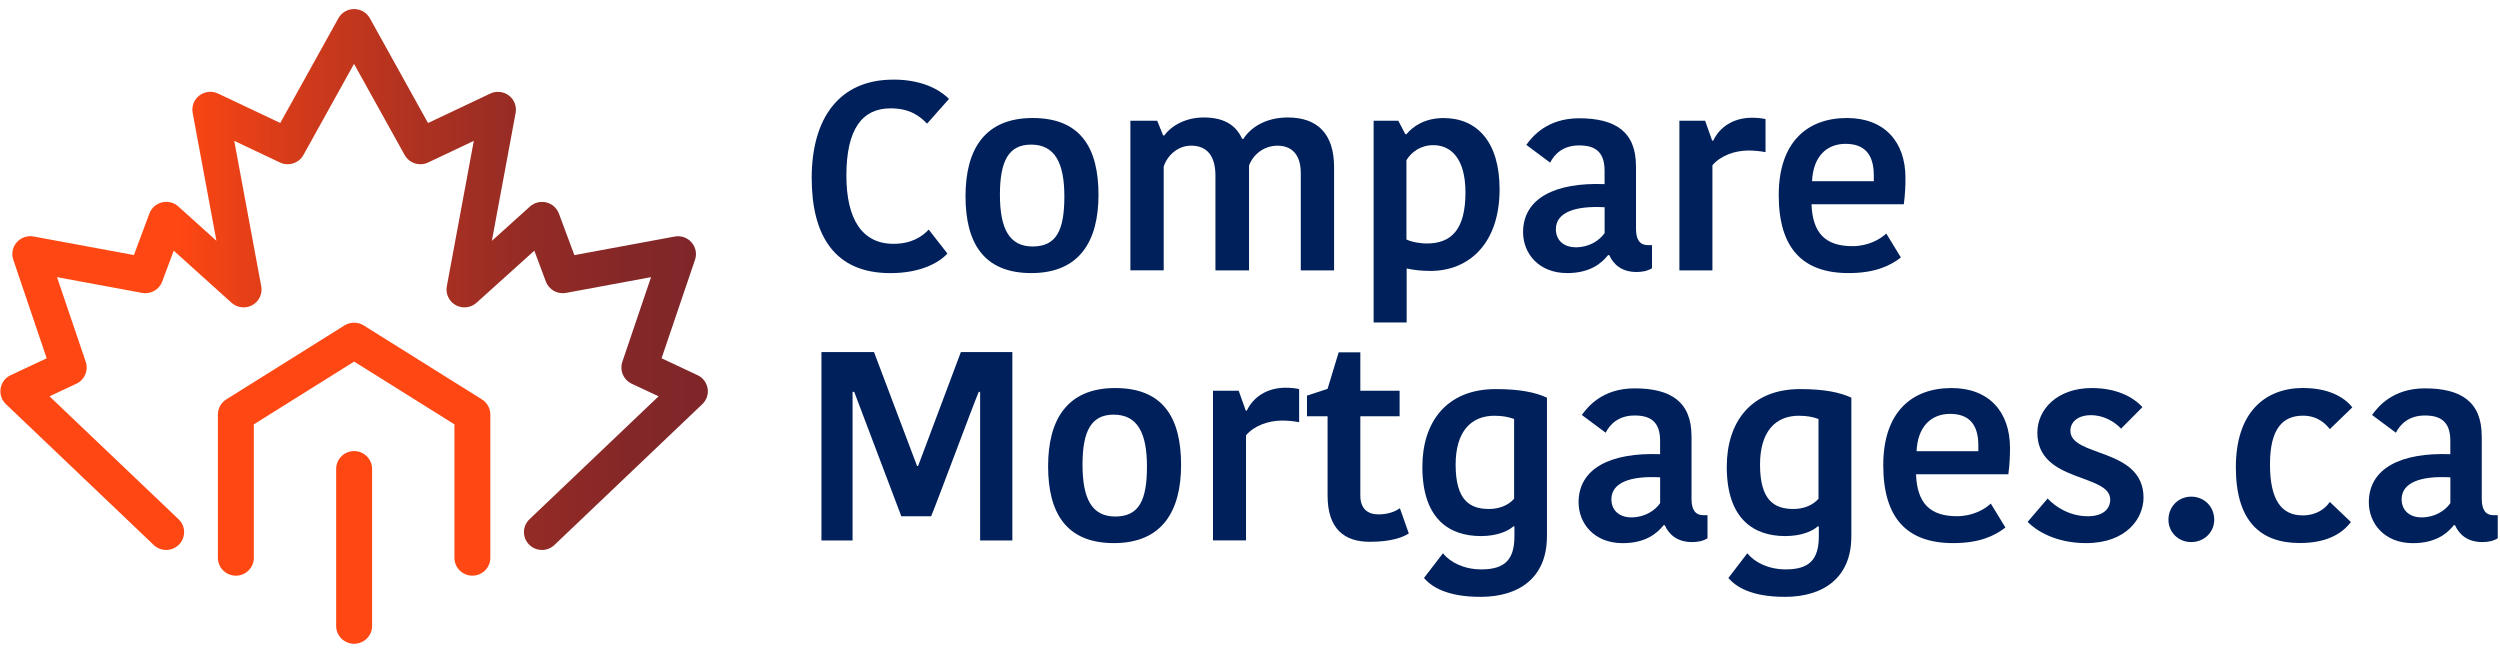 <?xml version="1.0" encoding="UTF-8"?> <svg xmlns="http://www.w3.org/2000/svg" width="262" height="68" viewBox="0 0 262 68" fill="none"><g clip-path="url(#clip0_822_418)"><path d="M93.608 8.34C97.185 8.34 98.887 9.803 99.455 10.366L97.156 12.959C96.446 12.226 95.425 11.355 93.327 11.355C90.346 11.355 88.701 13.551 88.701 18.397C88.701 22.959 90.346 25.552 93.637 25.552C95.568 25.552 96.674 24.762 97.328 24.061L99.288 26.57C98.41 27.525 96.508 28.623 93.298 28.623C87.422 28.623 85.066 24.625 85.066 18.652C85.066 12.344 87.99 8.345 93.608 8.345V8.34Z" fill="#00205C"></path><path d="M101.186 20.564C101.186 15.718 103.146 12.368 108.225 12.368C113.305 12.368 115.122 15.576 115.122 20.422C115.122 25.268 113.133 28.619 108.082 28.619C103.032 28.619 101.186 25.382 101.186 20.564ZM108.225 25.831C110.724 25.831 111.545 24.113 111.545 20.593C111.545 17.072 110.553 15.155 108.054 15.155C105.726 15.155 104.792 16.844 104.792 20.394C104.792 23.943 105.755 25.831 108.225 25.831Z" fill="#00205C"></path><path d="M134.957 12.311C138.052 12.311 139.812 14 139.812 17.521V28.335H136.321V18.141C136.321 16.116 135.3 15.268 133.879 15.268C132.458 15.268 131.322 16.196 130.898 17.351V28.335H127.378V18.42C127.378 16.338 126.501 15.264 124.822 15.264C123.43 15.264 122.323 16.305 121.956 17.46V28.33H118.465V12.652H121.274L121.899 14.199H122.013C122.781 13.158 124.255 12.311 126.157 12.311C128.542 12.311 129.62 13.323 130.187 14.563H130.302C131.041 13.38 132.629 12.311 134.957 12.311Z" fill="#00205C"></path><path d="M149.889 28.391C149.007 28.391 148.186 28.306 147.418 28.136V33.796H143.956V12.652H146.541L147.28 14.062H147.395C148.048 13.271 149.297 12.372 151.281 12.372C154.801 12.372 157.157 14.88 157.157 19.835C157.157 25.524 153.952 28.396 149.894 28.396L149.889 28.391ZM149.522 25.519C152.13 25.519 153.58 24.028 153.58 20.167C153.58 16.561 152.021 15.212 150.204 15.212C148.868 15.212 147.905 15.945 147.395 16.788V25.098C148.019 25.405 149.011 25.519 149.522 25.519Z" fill="#00205C"></path><path d="M171.455 17.408V24C171.455 25.069 171.822 25.689 172.704 25.689H173.129V28.112C172.619 28.42 172.051 28.505 171.512 28.505C169.981 28.505 169.099 27.743 168.646 26.73H168.531C167.878 27.549 166.686 28.619 164.244 28.619C161.235 28.619 159.618 26.536 159.618 24.336C159.618 20.787 162.966 19.097 168.159 19.296V17.886C168.159 15.832 167.082 15.24 165.494 15.24C163.762 15.24 162.885 16.196 162.456 17.043L159.957 15.183C160.553 14.365 162.084 12.396 165.489 12.396C169.29 12.396 171.45 13.806 171.45 17.408H171.455ZM168.164 21.719C165.012 21.548 163.056 22.282 163.056 24.028C163.056 25.098 163.796 25.916 165.155 25.916C166.514 25.916 167.597 25.24 168.164 24.426V21.719Z" fill="#00205C"></path><path d="M185.023 15.945C184.456 15.832 183.802 15.775 183.235 15.775C181.814 15.775 180.311 16.31 179.462 17.322V28.335H176V12.652H178.695L179.434 14.734H179.548C180.202 13.352 181.618 12.339 183.607 12.339C184.146 12.339 184.685 12.396 185.028 12.481V15.945H185.023Z" fill="#00205C"></path><path d="M199.211 26.986C198.048 27.885 196.46 28.619 193.732 28.619C188.905 28.619 186.411 26.002 186.411 20.451C186.411 14.899 189.392 12.368 193.565 12.368C197.48 12.368 199.693 14.847 199.693 18.648C199.693 19.438 199.665 20.28 199.521 21.406H189.845C189.959 24.393 191.266 25.798 194.132 25.798C195.806 25.798 197.056 25.065 197.681 24.473L199.211 26.981V26.986ZM189.902 18.988H196.374V18.368C196.374 16.229 195.439 15.075 193.422 15.075C191.404 15.075 190.017 16.428 189.902 18.988Z" fill="#00205C"></path><path d="M96.102 48.835H96.217L100.7 36.895H106.094V56.639H102.717V41.065H102.574C101.949 42.527 98.205 52.64 97.581 54.102H94.457L89.521 41.065H89.349V56.639H86.087V36.895H91.595L96.107 48.835H96.102Z" fill="#00205C"></path><path d="M109.842 48.864C109.842 44.018 111.802 40.667 116.881 40.667C121.961 40.667 123.778 43.876 123.778 48.722C123.778 53.568 121.789 56.918 116.738 56.918C111.688 56.918 109.842 53.681 109.842 48.864ZM116.881 54.131C119.381 54.131 120.201 52.413 120.201 48.892C120.201 45.371 119.209 43.455 116.71 43.455C114.382 43.455 113.448 45.144 113.448 48.693C113.448 52.243 114.411 54.131 116.881 54.131Z" fill="#00205C"></path><path d="M136.149 44.245C135.581 44.131 134.928 44.075 134.36 44.075C132.939 44.075 131.437 44.609 130.583 45.622V56.634H127.121V40.947H129.815L130.555 43.029H130.669C131.322 41.647 132.739 40.634 134.728 40.634C135.267 40.634 135.805 40.691 136.149 40.776V44.245Z" fill="#00205C"></path><path d="M139.13 51.935V43.625H136.974V41.458L139.13 40.752L140.293 36.924H142.563V40.951H146.679V43.625H142.563V51.935C142.563 53.288 143.303 53.908 144.466 53.908C145.372 53.908 146.169 53.653 146.708 53.26L147.643 55.906C147.075 56.27 145.911 56.781 143.555 56.781C140.889 56.781 139.13 55.428 139.13 51.935Z" fill="#00205C"></path><path d="M162.117 56.242C162.117 60.468 159.279 62.55 155.164 62.55C151.587 62.55 150.027 61.48 149.231 60.576L151.219 57.983C151.987 58.939 153.432 59.672 155.249 59.672C157.691 59.672 158.712 58.66 158.712 56.208V55.167H158.597C158.03 55.674 156.866 56.18 155.192 56.18C151.93 56.18 149.064 54.434 149.064 48.916C149.064 44.269 151.563 40.776 156.756 40.776C159.255 40.776 160.901 41.112 162.122 41.675V56.237L162.117 56.242ZM156.637 43.568C154.11 43.568 152.55 45.286 152.55 48.693C152.55 52.413 154.024 53.341 156.041 53.341C157.09 53.341 158.058 52.976 158.678 52.271V43.909C158.054 43.682 157.429 43.573 156.637 43.573V43.568Z" fill="#00205C"></path><path d="M177.273 45.712V52.304C177.273 53.374 177.641 53.994 178.523 53.994H178.947V56.417C178.437 56.724 177.869 56.809 177.331 56.809C175.8 56.809 174.917 56.047 174.464 55.035H174.35C173.696 55.853 172.504 56.923 170.062 56.923C167.053 56.923 165.436 54.841 165.436 52.64C165.436 49.091 168.784 47.401 173.978 47.6V46.19C173.978 44.136 172.9 43.544 171.312 43.544C169.581 43.544 168.703 44.501 168.274 45.348L165.775 43.488C166.371 42.669 167.902 40.7 171.307 40.7C175.108 40.7 177.269 42.111 177.269 45.712H177.273ZM173.983 50.023C170.83 49.853 168.875 50.586 168.875 52.333C168.875 53.402 169.614 54.221 170.973 54.221C172.332 54.221 173.415 53.544 173.983 52.73V50.023Z" fill="#00205C"></path><path d="M194.018 56.242C194.018 60.468 191.18 62.55 187.064 62.55C183.488 62.55 181.928 61.48 181.132 60.576L183.12 57.983C183.888 58.939 185.333 59.672 187.15 59.672C189.592 59.672 190.613 58.66 190.613 56.208V55.167H190.498C189.931 55.674 188.767 56.18 187.093 56.18C183.831 56.18 180.965 54.434 180.965 48.916C180.965 44.269 183.464 40.776 188.657 40.776C191.156 40.776 192.802 41.112 194.023 41.675V56.237L194.018 56.242ZM188.538 43.568C186.01 43.568 184.451 45.286 184.451 48.693C184.451 52.413 185.925 53.341 187.942 53.341C188.991 53.341 189.959 52.976 190.579 52.271V43.909C189.955 43.682 189.33 43.573 188.538 43.573V43.568Z" fill="#00205C"></path><path d="M210.166 55.286C209.003 56.185 207.414 56.918 204.686 56.918C199.86 56.918 197.366 54.301 197.366 48.75C197.366 43.199 200.347 40.667 204.52 40.667C208.435 40.667 210.648 43.147 210.648 46.947C210.648 47.737 210.619 48.58 210.476 49.706H200.8C200.914 52.692 202.221 54.098 205.087 54.098C206.761 54.098 208.011 53.364 208.635 52.773L210.166 55.281V55.286ZM200.857 47.288H207.329V46.668C207.329 44.529 206.394 43.374 204.376 43.374C202.359 43.374 200.971 44.728 200.857 47.288Z" fill="#00205C"></path><path d="M213.514 45.343C213.514 42.892 215.613 40.667 219.218 40.667C221.717 40.667 223.506 41.543 224.526 42.669L222.285 44.922C221.631 44.217 220.496 43.511 219.132 43.511C217.768 43.511 216.977 44.217 216.977 45.144C216.977 47.931 224.641 46.89 224.641 52.157C224.641 54.268 222.909 56.918 218.622 56.918C215.441 56.918 213.4 55.622 212.494 54.694L214.592 52.243C215.388 53.113 216.919 54.102 218.794 54.102C220.439 54.102 221.15 53.312 221.15 52.356C221.15 49.597 213.514 50.61 213.514 45.343Z" fill="#00205C"></path><path d="M229.639 52.049C231.003 52.049 232.052 53.09 232.052 54.472C232.052 55.768 231.003 56.809 229.639 56.809C228.275 56.809 227.254 55.768 227.254 54.472C227.254 53.09 228.303 52.049 229.639 52.049Z" fill="#00205C"></path><path d="M241.414 40.667C243.941 40.667 245.644 41.566 246.522 42.693L244.166 44.974C243.798 44.496 242.945 43.563 241.357 43.563C239.258 43.563 237.894 44.889 237.894 48.66C237.894 52.432 239.115 54.013 241.328 54.013C242.773 54.013 243.684 53.307 244.166 52.602L246.378 54.713C245.582 55.726 244.137 56.909 241.013 56.909C236.897 56.909 234.317 54.628 234.317 48.968C234.317 43.308 237.269 40.658 241.414 40.658V40.667Z" fill="#00205C"></path><path d="M260.09 45.712V52.304C260.09 53.374 260.457 53.994 261.339 53.994H261.764V56.417C261.253 56.724 260.686 56.809 260.147 56.809C258.616 56.809 257.734 56.047 257.281 55.035H257.166C256.513 55.853 255.321 56.923 252.879 56.923C249.869 56.923 248.253 54.841 248.253 52.64C248.253 49.091 251.601 47.401 256.794 47.6V46.19C256.794 44.136 255.716 43.544 254.128 43.544C252.397 43.544 251.52 44.501 251.09 45.348L248.591 43.488C249.187 42.669 250.718 40.7 254.124 40.7C257.925 40.7 260.085 42.111 260.085 45.712H260.09ZM256.799 50.023C253.647 49.853 251.691 50.586 251.691 52.333C251.691 53.402 252.43 54.221 253.79 54.221C255.149 54.221 256.232 53.544 256.799 52.73V50.023Z" fill="#00205C"></path><path d="M56.794 57.633C56.298 57.633 55.807 57.439 55.435 57.06C54.715 56.317 54.739 55.134 55.488 54.419L69.018 41.533L66.199 40.213C65.336 39.806 64.916 38.826 65.217 37.927L68.231 29.044L59.317 30.696C58.416 30.862 57.524 30.36 57.205 29.508L55.998 26.271L49.941 31.728C49.345 32.267 48.467 32.367 47.762 31.979C47.056 31.59 46.679 30.795 46.827 30.005L49.655 14.762L44.867 17.029C43.965 17.455 42.888 17.109 42.406 16.243L37.102 6.693L31.799 16.243C31.317 17.109 30.24 17.455 29.338 17.029L24.55 14.762L27.378 30.005C27.526 30.795 27.149 31.586 26.443 31.979C25.738 32.367 24.86 32.267 24.264 31.728L18.207 26.271L17 29.508C16.681 30.36 15.789 30.862 14.888 30.696L5.974 29.044L8.988 37.927C9.294 38.826 8.874 39.806 8.006 40.213L5.187 41.533L18.717 54.419C19.466 55.134 19.49 56.317 18.77 57.06C18.05 57.803 16.857 57.831 16.109 57.112L0.618 42.352C0.17 41.926 -0.035 41.311 0.065 40.705C0.165 40.099 0.561 39.579 1.119 39.318L4.892 37.548L1.391 27.218C1.176 26.588 1.315 25.897 1.753 25.396C2.192 24.894 2.865 24.662 3.523 24.785L14.034 26.73L15.656 22.377C15.875 21.794 16.366 21.359 16.977 21.208C17.582 21.061 18.226 21.222 18.689 21.638L22.681 25.235L20.191 11.828C20.062 11.137 20.334 10.432 20.897 10.006C21.46 9.58 22.213 9.5 22.852 9.803L29.372 12.888L35.462 1.914C35.791 1.317 36.425 0.948 37.112 0.948C37.799 0.948 38.428 1.317 38.762 1.914L44.857 12.893L51.377 9.807C52.016 9.504 52.769 9.585 53.332 10.011C53.895 10.437 54.167 11.142 54.038 11.833L51.548 25.24L55.54 21.643C56.003 21.227 56.647 21.066 57.252 21.212C57.858 21.359 58.354 21.799 58.573 22.381L60.195 26.735L70.706 24.79C71.364 24.667 72.037 24.899 72.475 25.401C72.914 25.902 73.052 26.593 72.838 27.222L69.332 37.548L73.105 39.318C73.663 39.579 74.059 40.099 74.159 40.705C74.259 41.311 74.049 41.931 73.606 42.352L58.101 57.117C57.734 57.462 57.267 57.638 56.799 57.638L56.794 57.633Z" fill="url(#paint0_linear_822_418)"></path><path d="M49.508 60.33C48.468 60.33 47.624 59.493 47.624 58.461V44.472L37.113 37.894L26.601 44.472V58.461C26.601 59.493 25.757 60.33 24.718 60.33C23.678 60.33 22.834 59.493 22.834 58.461V43.44C22.834 42.797 23.168 42.2 23.711 41.86L36.106 34.103C36.721 33.72 37.504 33.72 38.114 34.103L50.509 41.86C51.058 42.2 51.387 42.797 51.387 43.44V58.461C51.387 59.493 50.543 60.33 49.503 60.33H49.508Z" fill="#FF4713"></path><path d="M37.113 67.467C36.073 67.467 35.229 66.629 35.229 65.597V49.143C35.229 48.111 36.073 47.274 37.113 47.274C38.152 47.274 38.996 48.111 38.996 49.143V65.597C38.996 66.629 38.152 67.467 37.113 67.467Z" fill="#FF4713"></path></g><defs><linearGradient id="paint0_linear_822_418" x1="0.041" y1="29.291" x2="74.183" y2="29.291" gradientUnits="userSpaceOnUse"><stop offset="0.25" stop-color="#FF4713"></stop><stop offset="0.26" stop-color="#FD4613"></stop><stop offset="0.43" stop-color="#D03A1B"></stop><stop offset="0.6" stop-color="#AC3121"></stop><stop offset="0.75" stop-color="#932B25"></stop><stop offset="0.89" stop-color="#842728"></stop><stop offset="1" stop-color="#7F2629"></stop></linearGradient><clipPath id="clip0_822_418"><rect width="261.722" height="66.518" fill="white" transform="translate(0.042 0.948)"></rect></clipPath></defs></svg> 